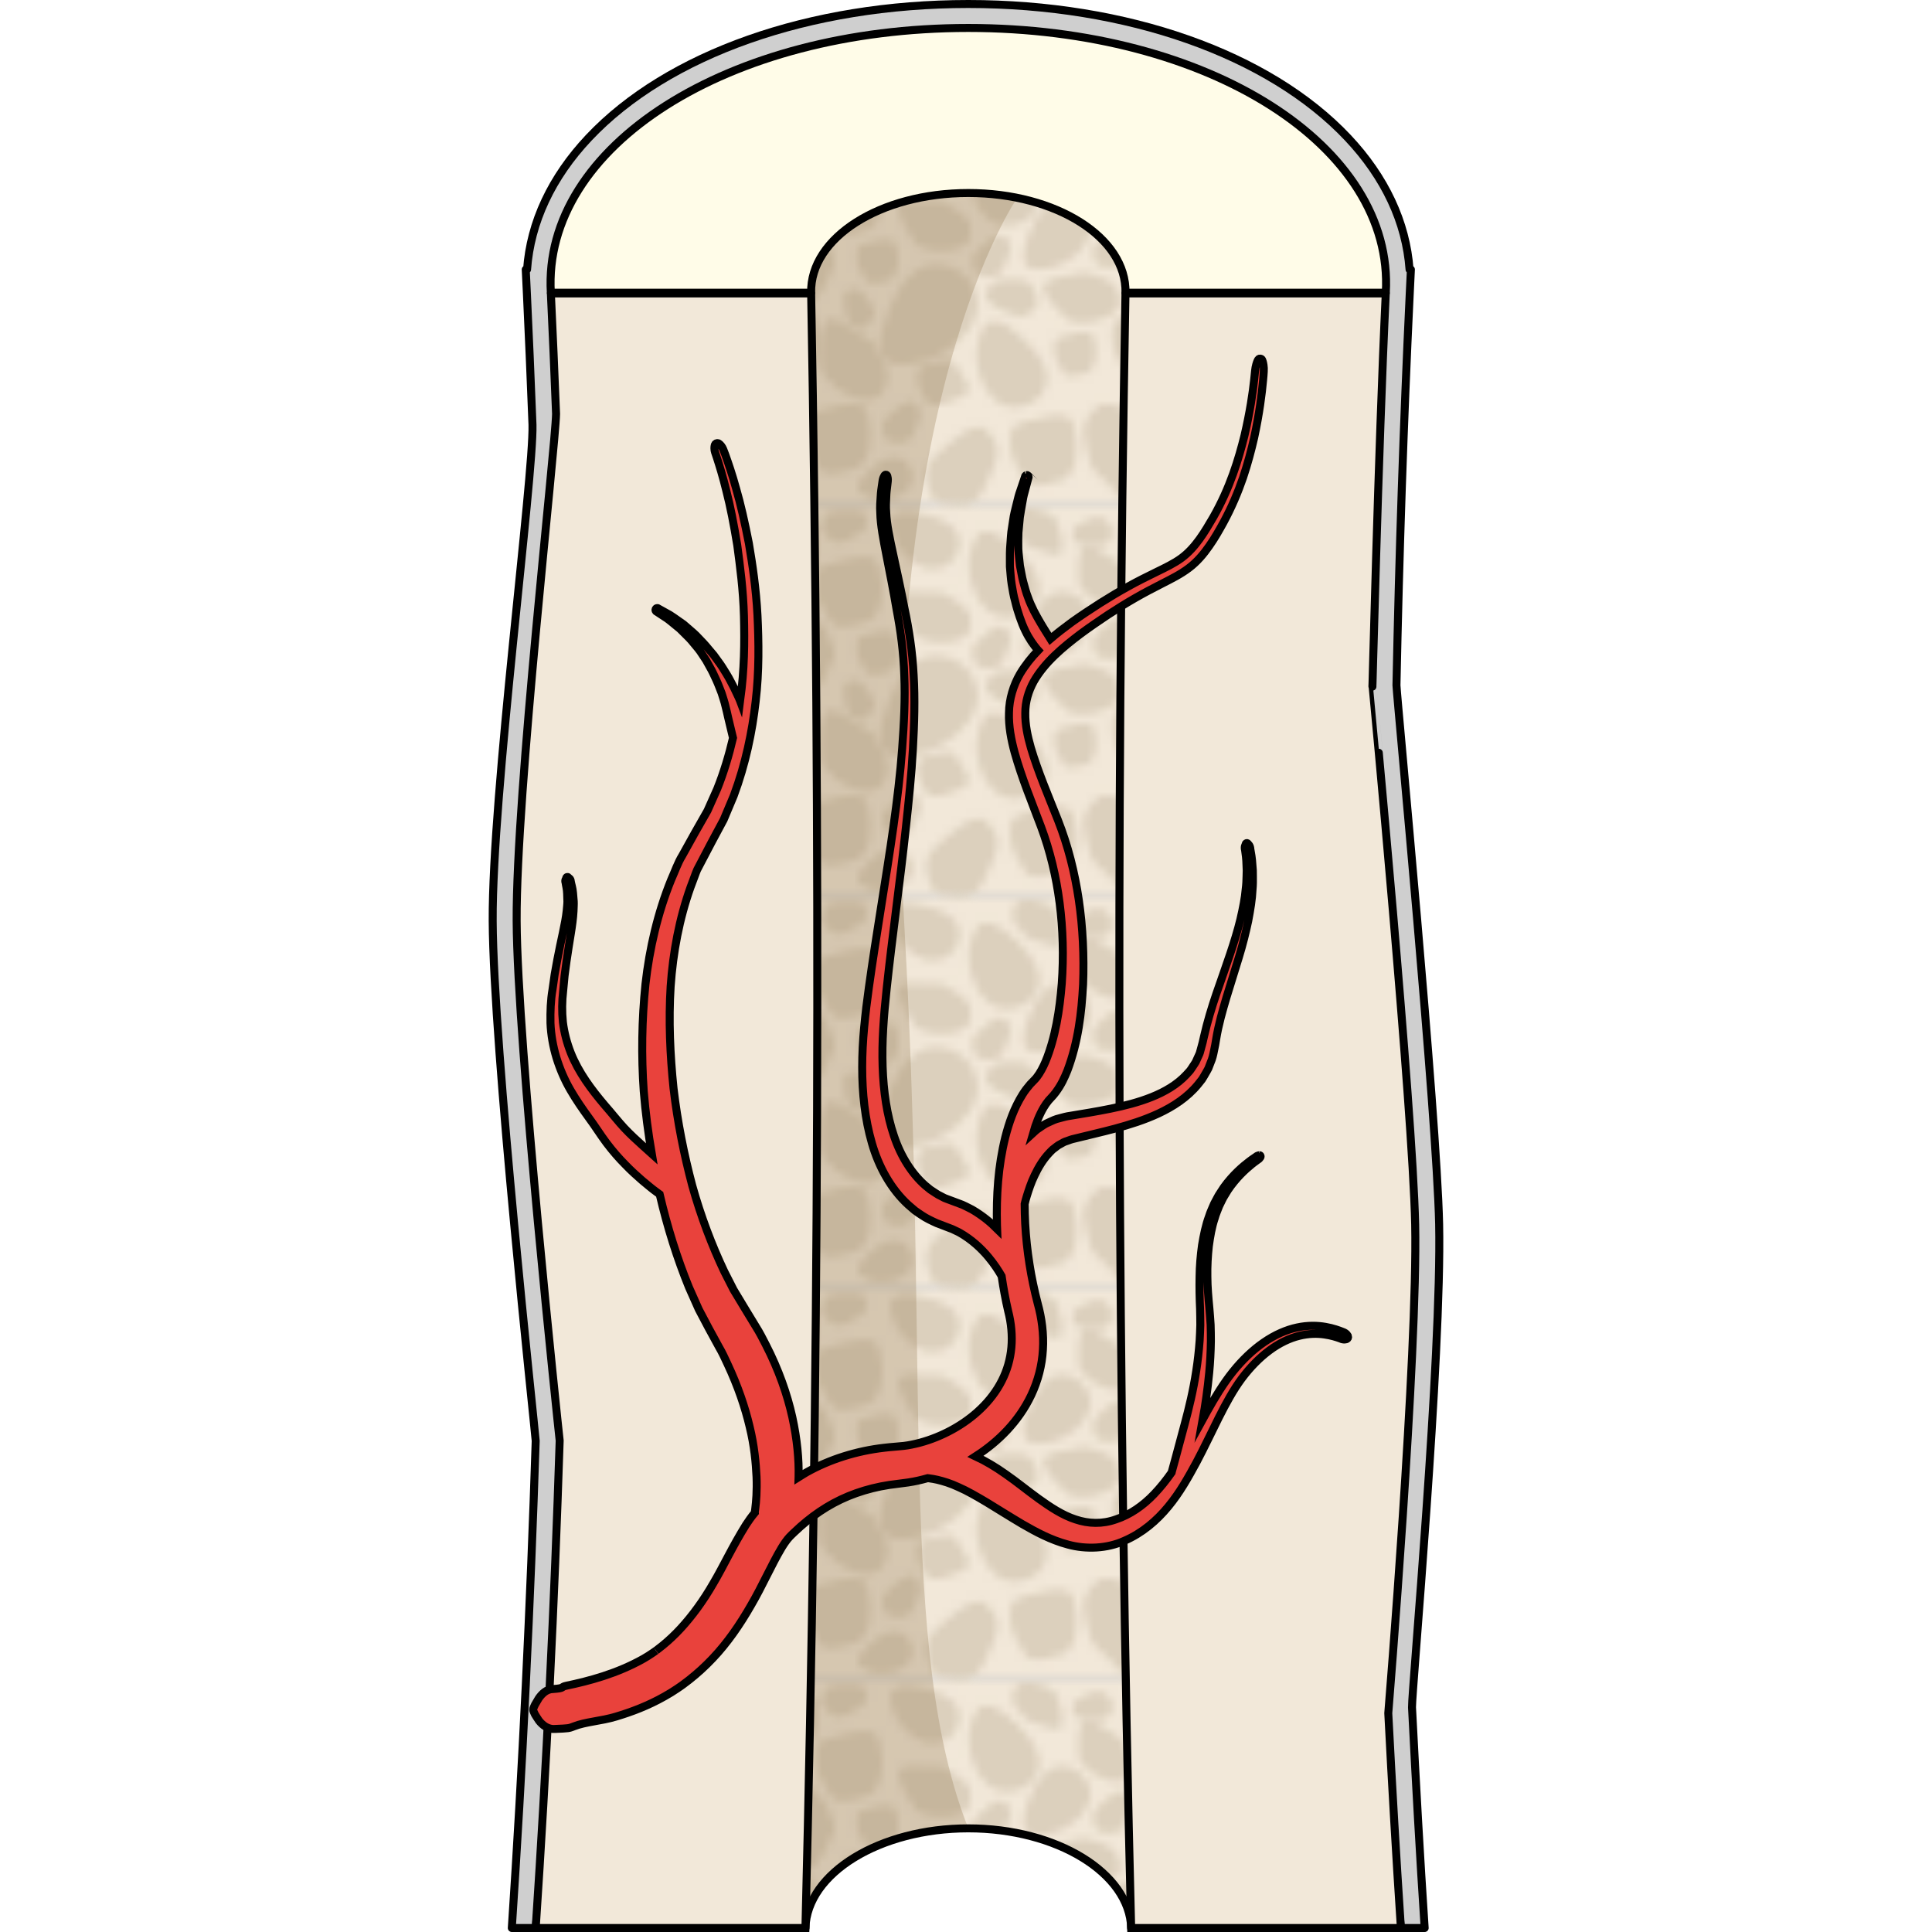 <?xml version="1.0" encoding="utf-8"?>
<!-- Created by: Science Figures, www.sciencefigures.org, Generator: Science Figures Editor -->
<!DOCTYPE svg PUBLIC "-//W3C//DTD SVG 1.1//EN" "http://www.w3.org/Graphics/SVG/1.1/DTD/svg11.dtd">
<svg version="1.1" id="Layer_1" xmlns="http://www.w3.org/2000/svg" xmlns:xlink="http://www.w3.org/1999/xlink" 
	 width="800px" height="800px" viewBox="0 0 119.509 241.869" enable-background="new 0 0 119.509 241.869"
	 xml:space="preserve">
<pattern  x="-420.745" y="-158.598" width="45.041" height="48.567" patternUnits="userSpaceOnUse" id="New_Pattern" viewBox="6.234 -48.567 45.041 48.567" overflow="visible">
	<g>
		<polygon fill="none" points="6.234,-48.567 51.275,-48.567 51.275,0 6.234,0 		"/>
		<g>
			<polygon fill="#F2E8D9" points="51.275,0 6.234,0 6.234,-48.567 51.275,-48.567 			"/>
			<g>
				<path fill="#DCD0BD" d="M17.119-17.778c0.99,0.432,3.827,0.041,4.78-0.319c2.421-0.913,5.158-2.948,6.02-5.493
					c0.934-2.753-0.855-5.517-3.449-6.306c-3.446-1.047-5.672,1.634-6.914,4.403C16.822-23.862,14.583-18.88,17.119-17.778z"/>
				<path fill="#DCD0BD" d="M28.263-45.291c-0.613,0.561-1.168,2.675-1.186,3.457c-0.045,1.986,0.644,4.544,2.269,5.947
					c1.758,1.518,4.333,1.126,5.688-0.447c1.798-2.092,0.48-4.494-1.197-6.233C32.848-43.593,29.832-46.726,28.263-45.291z"/>
				<path fill="#DCD0BD" d="M17.322-47.145c-0.204,0.646,0.275,2.357,0.587,2.913c0.792,1.413,2.343,2.924,4.082,3.24
					c1.883,0.343,3.556-0.991,3.869-2.653c0.416-2.207-1.52-3.351-3.437-3.882C21.294-47.839,17.846-48.797,17.322-47.145z"/>
				<path fill="#DCD0BD" d="M29.211-22.584c-0.613,0.562-1.168,2.675-1.186,3.458c-0.046,1.986,0.644,4.543,2.268,5.947
					c1.759,1.518,4.333,1.126,5.688-0.448c1.799-2.091,0.48-4.495-1.197-6.233C33.795-20.887,30.78-24.02,29.211-22.584z"/>
				<path fill="#DCD0BD" d="M34.747-29.638c0.676,0.294,2.615,0.027,3.266-0.219c1.654-0.624,3.524-2.014,4.114-3.752
					c0.637-1.882-0.585-3.77-2.357-4.309c-2.354-0.715-3.875,1.117-4.724,3.008C34.544-33.795,33.013-30.392,34.747-29.638z"/>
				<path fill="#DCD0BD" d="M13.421-1.634c0.339,0.403,1.663,0.85,2.157,0.9c1.256,0.128,2.895-0.164,3.825-1.087
					c1.007-1.001,0.827-2.597-0.134-3.506c-1.277-1.207-2.833-0.521-3.978,0.418C14.616-4.355,12.554-2.667,13.421-1.634z"/>
				<path fill="#DCD0BD" d="M14.296-25.909c0.404,0.583,1.064,1.322,0.971,2.089c-0.052,0.428-0.772,1.412-1.143,1.621
					c-0.42,0.238-1.03,0.054-1.436-0.123c-0.771-0.337-0.901-0.902-1.026-1.688c-0.095-0.599-0.351-1.981-0.045-2.55
					c0.169-0.316,0.594-0.394,0.912-0.429C13.423-27.092,13.806-26.619,14.296-25.909z"/>
				<path fill="#DCD0BD" d="M41.537-46.884c0.658-0.266,1.524-0.746,2.251-0.485c0.406,0.145,1.207,1.065,1.329,1.473
					c0.14,0.462-0.175,1.017-0.437,1.373c-0.5,0.677-1.079,0.68-1.874,0.628c-0.605-0.04-2.01-0.096-2.498-0.519
					c-0.271-0.235-0.252-0.667-0.217-0.984C40.19-46.294,40.737-46.563,41.537-46.884z"/>
				<path fill="#DCD0BD" d="M31.866-28.144c0.9-0.017,2.146-0.192,2.889,0.447c0.415,0.355,0.947,1.808,0.906,2.349
					c-0.045,0.61-0.669,1.124-1.141,1.427c-0.898,0.577-1.587,0.317-2.505-0.105c-0.699-0.321-2.338-1.025-2.724-1.748
					c-0.215-0.402,0.004-0.904,0.189-1.266C30.001-28.057,30.771-28.126,31.866-28.144z"/>
				<path fill="#DCD0BD" d="M20.645-10.003c-0.32,0.731-0.638,1.802-1.428,2.164c-0.44,0.202-1.807,0.095-2.228-0.138
					c-0.476-0.262-0.659-0.954-0.729-1.447c-0.133-0.937,0.33-1.396,1.01-1.98c0.517-0.444,1.69-1.506,2.414-1.551
					c0.405-0.024,0.729,0.338,0.952,0.621C21.263-11.538,21.034-10.893,20.645-10.003z"/>
				<path fill="#DCD0BD" d="M31.934-30.841c-0.321,0.731-0.639,1.802-1.428,2.164c-0.439,0.204-1.807,0.095-2.228-0.136
					c-0.476-0.263-0.66-0.955-0.729-1.448c-0.133-0.937,0.331-1.395,1.01-1.98c0.518-0.444,1.69-1.506,2.415-1.551
					c0.404-0.025,0.728,0.337,0.951,0.621C32.551-32.375,32.323-31.729,31.934-30.841z"/>
				<path fill="#DCD0BD" d="M12.816-45.075c-0.714,0.358-1.642,0.979-2.48,0.754c-0.468-0.124-1.452-1.08-1.628-1.527
					c-0.198-0.506,0.102-1.156,0.363-1.581c0.496-0.806,1.145-0.863,2.042-0.879c0.682-0.012,2.263-0.081,2.849,0.348
					c0.327,0.239,0.345,0.724,0.336,1.085C14.271-45.862,13.683-45.511,12.816-45.075z"/>
				<path fill="#DCD0BD" d="M29.965-4.242c-0.598,1.368-1.193,3.366-2.667,4.041c-0.822,0.38-3.375,0.179-4.162-0.255
					c-0.888-0.489-1.231-1.782-1.362-2.704c-0.249-1.749,0.617-2.606,1.887-3.698c0.967-0.83,3.158-2.813,4.51-2.896
					c0.755-0.047,1.36,0.631,1.776,1.16C31.119-7.108,30.692-5.901,29.965-4.242z"/>
				<path fill="#DCD0BD" d="M47.021-31.977c-0.32,0.732-0.639,1.801-1.428,2.164c-0.44,0.203-1.807,0.096-2.228-0.137
					c-0.475-0.262-0.659-0.955-0.729-1.448c-0.133-0.937,0.33-1.396,1.01-1.98c0.518-0.444,1.691-1.506,2.414-1.55
					c0.405-0.025,0.729,0.337,0.952,0.62C47.638-33.511,47.409-32.866,47.021-31.977z"/>
				<path fill="#DCD0BD" d="M14.706-27.738c-0.412-0.084-0.428-0.239-0.664-0.627c-0.375-0.623-0.847-1.325-0.976-2.055
					c-0.077-0.438-0.114-1.427,0.159-1.793c0.302-0.406,1.157-0.492,1.604-0.624c0.638-0.19,1.202-0.34,1.869-0.355
					c0.716-0.016,1.082,0.045,1.328,0.812c0.236,0.732,0.285,1.992,0.109,2.744c-0.154,0.663-0.442,1.354-1.129,1.542
					C16.329-27.908,15.408-27.597,14.706-27.738z"/>
				<path fill="#DCD0BD" d="M34.953-2.498c-0.655-0.132-0.681-0.378-1.055-0.996c-0.598-0.99-1.348-2.109-1.552-3.269
					c-0.123-0.699-0.182-2.271,0.252-2.854c0.48-0.646,1.84-0.782,2.551-0.993c1.015-0.302,1.912-0.541,2.973-0.564
					c1.14-0.024,1.721,0.071,2.114,1.291c0.375,1.165,0.453,3.17,0.174,4.364c-0.247,1.055-0.704,2.153-1.798,2.454
					C37.535-2.767,36.071-2.271,34.953-2.498z"/>
				<path fill="#DCD0BD" d="M10.611-33.79c-0.655-0.132-0.681-0.379-1.055-0.997c-0.598-0.99-1.348-2.108-1.552-3.269
					c-0.123-0.698-0.182-2.271,0.252-2.854c0.48-0.646,1.84-0.782,2.551-0.994c1.015-0.302,1.912-0.541,2.973-0.564
					c1.14-0.025,1.721,0.071,2.114,1.291c0.375,1.166,0.453,3.17,0.174,4.365c-0.247,1.055-0.704,2.154-1.798,2.454
					C13.193-34.059,11.729-33.563,10.611-33.79z"/>
				<path fill="#DCD0BD" d="M48.993-40.453c-0.494-0.1-0.513-0.286-0.795-0.751c-0.451-0.746-1.016-1.589-1.169-2.463
					c-0.093-0.526-0.137-1.711,0.19-2.151c0.362-0.487,1.387-0.589,1.923-0.749c0.765-0.228,1.441-0.407,2.24-0.425
					c0.859-0.019,1.297,0.054,1.593,0.973c0.282,0.878,0.341,2.389,0.131,3.289c-0.186,0.795-0.53,1.623-1.354,1.849
					C50.938-40.656,49.835-40.283,48.993-40.453z"/>
				<path fill="#DCD0BD" d="M9.149-3.949c-0.655-0.133-0.681-0.38-1.056-0.997c-0.598-0.99-1.347-2.109-1.551-3.27
					c-0.123-0.698-0.183-2.271,0.252-2.854c0.48-0.646,1.84-0.781,2.552-0.993c1.015-0.302,1.911-0.541,2.973-0.564
					c1.139-0.025,1.721,0.071,2.114,1.29c0.375,1.167,0.452,3.171,0.173,4.366c-0.246,1.054-0.704,2.153-1.797,2.453
					C11.73-4.218,10.267-3.723,9.149-3.949z"/>
				<path fill="#DCD0BD" d="M47.738-15.761c-0.655-0.133-0.681-0.38-1.056-0.998c-0.598-0.99-1.347-2.108-1.551-3.269
					c-0.123-0.698-0.183-2.271,0.252-2.854c0.48-0.646,1.84-0.781,2.552-0.993c1.015-0.302,1.912-0.541,2.973-0.564
					c1.139-0.025,1.721,0.071,2.114,1.291c0.375,1.167,0.453,3.17,0.174,4.366c-0.247,1.054-0.704,2.153-1.797,2.453
					C50.319-16.03,48.855-15.535,47.738-15.761z"/>
				<path fill="#DCD0BD" d="M39.452-16.159c-0.412-0.083-0.428-0.239-0.663-0.626c-0.375-0.623-0.847-1.326-0.976-2.055
					c-0.077-0.438-0.115-1.427,0.159-1.794c0.302-0.405,1.156-0.491,1.604-0.624c0.638-0.19,1.201-0.339,1.868-0.355
					c0.716-0.016,1.082,0.044,1.329,0.811c0.236,0.733,0.284,1.993,0.109,2.744c-0.155,0.663-0.443,1.353-1.13,1.543
					C41.075-16.329,40.154-16.017,39.452-16.159z"/>
				<path fill="#DCD0BD" d="M22.327-12.547c-0.412-0.083-0.428-0.238-0.663-0.627c-0.375-0.622-0.847-1.325-0.976-2.054
					c-0.077-0.438-0.115-1.427,0.159-1.793c0.302-0.407,1.156-0.492,1.604-0.625c0.638-0.19,1.201-0.339,1.868-0.354
					c0.716-0.016,1.082,0.044,1.329,0.811c0.236,0.733,1.587,2.055,1.412,2.806c-0.155,0.663-1.745,1.291-2.433,1.48
					C23.95-12.716,23.029-12.404,22.327-12.547z"/>
				<path fill="#DCD0BD" d="M21.247-32.17c-0.831-0.247-1.162-1.015-1.608-1.712c-0.555-0.868-1.234-2.028-1.334-3.075
					c-0.031-0.327-0.034-0.623,0.224-0.824c0.671-0.523,2.358-0.249,3.112-0.248c0.916,0.001,1.838-0.173,2.641,0.316
					c0.727,0.444,1.565,0.918,2.202,1.478c0.72,0.634,0.945,1.589,0.841,2.547c-0.125,1.151-1.454,1.618-2.423,1.808
					C23.607-31.624,22.494-31.798,21.247-32.17z"/>
				<path fill="#DCD0BD" d="M50.33-7.966c0.574,1.012,0.178,2.064-0.039,3.153c-0.272,1.358-0.696,3.114-1.574,4.218
					c-0.274,0.346-0.548,0.635-0.984,0.59c-1.137-0.118-2.514-1.956-3.242-2.657c-0.885-0.855-1.94-1.547-2.261-2.766
					c-0.291-1.109-0.659-2.348-0.754-3.483c-0.105-1.284,0.566-2.417,1.559-3.248c1.193-0.997,2.916-0.211,4.029,0.509
					C48.551-10.692,49.467-9.488,50.33-7.966z"/>
				<path fill="#DCD0BD" d="M37.565-47.552c0.563,0.355,0.647,0.994,0.832,1.601c0.229,0.758,0.489,1.758,0.344,2.552
					c-0.044,0.248-0.105,0.468-0.337,0.563c-0.605,0.247-1.796-0.308-2.353-0.466c-0.677-0.192-1.396-0.256-1.886-0.784
					c-0.446-0.481-0.966-1.006-1.321-1.554c-0.399-0.619-0.367-1.372-0.09-2.059c0.333-0.825,1.414-0.893,2.169-0.832
					C35.933-48.448,36.719-48.088,37.565-47.552z"/>
				<path fill="#DCD0BD" d="M40.446-22.844c-0.865-0.056-1.358-0.731-1.948-1.313c-0.734-0.723-1.653-1.703-1.983-2.702
					c-0.102-0.312-0.171-0.599,0.036-0.853c0.538-0.658,2.244-0.765,2.979-0.932c0.894-0.202,1.754-0.577,2.645-0.277
					c0.808,0.271,1.73,0.548,2.476,0.954c0.843,0.459,1.274,1.338,1.385,2.297c0.133,1.149-1.059,1.9-1.961,2.3
					C42.869-22.835,41.745-22.758,40.446-22.844z"/>
				<path fill="#DCD0BD" d="M41.299-38.403c-0.544-0.579-0.458-1.323-0.493-2.066c-0.044-0.925-0.053-2.132,0.344-2.982
					c0.124-0.265,0.256-0.493,0.551-0.527c0.768-0.086,1.976,0.916,2.572,1.269c0.723,0.43,1.531,0.729,1.943,1.479
					c0.373,0.681,0.82,1.438,1.068,2.166c0.281,0.824,0.025,1.661-0.493,2.348c-0.622,0.823-1.885,0.559-2.736,0.25
					C42.916-36.879,42.115-37.533,41.299-38.403z"/>
				<path fill="#DCD0BD" d="M9.066-15.986c-0.689-0.744-0.565-1.715-0.597-2.684c-0.041-1.205-0.032-2.778,0.493-3.892
					c0.164-0.348,0.337-0.647,0.717-0.696c0.987-0.126,2.521,1.159,3.281,1.608c0.921,0.549,1.954,0.923,2.469,1.894
					c0.468,0.881,1.029,1.86,1.335,2.804c0.346,1.069,0.003,2.163-0.674,3.067c-0.813,1.083-2.43,0.761-3.519,0.374
					C11.117-14.028,10.1-14.867,9.066-15.986z"/>
				<path fill="#DCD0BD" d="M55.203-30.992c0.276,0.913-0.229,1.684-0.6,2.515c-0.461,1.037-1.116,2.363-2.018,3.089
					c-0.283,0.226-0.551,0.409-0.893,0.294c-0.887-0.3-1.657-2.019-2.113-2.71c-0.554-0.842-1.273-1.584-1.31-2.618
					c-0.033-0.936-0.104-1.995,0.025-2.919c0.147-1.046,0.887-1.831,1.832-2.316c1.132-0.581,2.368,0.356,3.129,1.131
					C54.274-33.491,54.789-32.364,55.203-30.992z"/>
			</g>
		</g>
		<g>
			<g>
				<path fill="#DCD0BD" d="M3.952-40.453c-0.494-0.1-0.513-0.286-0.795-0.751c-0.451-0.746-1.016-1.589-1.169-2.463
					c-0.093-0.526-0.137-1.711,0.19-2.151c0.362-0.487,1.387-0.589,1.923-0.749c0.765-0.228,1.441-0.407,2.24-0.425
					c0.859-0.019,1.297,0.054,1.593,0.973c0.282,0.878,0.341,2.389,0.131,3.289c-0.186,0.795-0.53,1.623-1.354,1.849
					C5.897-40.656,4.794-40.283,3.952-40.453z"/>
				<path fill="#DCD0BD" d="M2.697-15.761c-0.655-0.133-0.681-0.38-1.056-0.998c-0.598-0.99-1.347-2.108-1.551-3.269
					c-0.123-0.698-0.183-2.271,0.252-2.854c0.48-0.646,1.84-0.781,2.552-0.993c1.015-0.302,1.912-0.541,2.973-0.564
					c1.139-0.025,1.721,0.071,2.114,1.291c0.375,1.167,0.453,3.17,0.174,4.366c-0.247,1.054-0.704,2.153-1.797,2.453
					C5.278-16.03,3.814-15.535,2.697-15.761z"/>
				<path fill="#DCD0BD" d="M10.162-30.992c0.276,0.913-0.229,1.684-0.6,2.515c-0.461,1.037-1.116,2.363-2.018,3.089
					c-0.283,0.226-0.551,0.409-0.893,0.294c-0.887-0.3-1.657-2.019-2.113-2.71c-0.554-0.842-1.273-1.584-1.31-2.618
					c-0.033-0.936-0.104-1.995,0.025-2.919c0.147-1.046,0.887-1.831,1.832-2.316c1.132-0.581,2.368,0.356,3.129,1.131
					C9.233-33.491,9.748-32.364,10.162-30.992z"/>
			</g>
		</g>
	</g>
</pattern>
<g>
	<path fill="#CFCFCF" stroke="#000000" stroke-linecap="round" stroke-linejoin="round" stroke-miterlimit="10" d="M30.72,241.369
		c0.136-4.618,19.09-18.425,29.324-18.425s34.539,13.807,34.676,18.425h22.455c-0.586-8.837-1.107-18.283-1.584-27.623
		c-0.055-1.844,3.737-43.92,3.396-60.494c-0.293-13.656-5.262-65.56-5.343-67.464c0.334-16.396,0.892-32.851,1.657-48.907
		l0.15-3.143h-0.167c-0.424-5.895-3.062-11.547-7.735-16.502C97.666,6.756,79.906,0.5,60.043,0.5S22.421,6.756,12.538,17.236
		c-4.673,4.955-7.311,10.606-7.734,16.502H4.638l0.15,3.143c0.232,4.891,0.454,10.082,0.695,16.296
		c0.159,6.502-5.061,46.284-4.982,62.121c0.079,15.784,5.245,63.213,5.384,65.09c-0.657,20.333-1.663,40.981-2.991,60.981H30.72z"/>
	<g>
		<pattern  id="SVGID_1_" xlink:href="#New_Pattern" patternTransform="matrix(1 0 0 1 46.011 -22.766)">
		</pattern>
		<path fill="url(#SVGID_1_)" d="M89.362,213.861c-1.83-64.543-1.721-129.272,0.33-193.793c-20.604,0-41.208,0-61.812,0
			c2.245,64.897,2.353,130.007,0.323,194.924c-12.778,6.058-21.574,15.62-22.317,26.377c11.256,0,22.511,0,33.767,0
			c0.203-6.889,9.32-12.475,20.391-12.475c11.069,0,20.186,5.586,20.389,12.475c11.256,0,22.511,0,33.767,0
			C113.405,229.918,103.51,219.817,89.362,213.861z"/>
		<path opacity="0.3" fill="#957853" d="M31.287,22.789l-1.72,81.331c0.229,36.971-0.209,73.952-1.363,110.872
			c-0.337,0.159-0.659,0.332-0.99,0.496l-0.547,25.881c4.328,0,8.658,0,12.986,0c0.203-6.889,9.32-12.475,20.391-12.475
			c-8.828-22.299-4.808-56.463-7.997-112.806C48.31,50.078,66.179,24.77,66.179,24.77l-2.018-4.701c-8.84,0-17.678,0-26.518,0
			L31.287,22.789z"/>
		<path fill="none" stroke="#000000" stroke-miterlimit="10" d="M89.362,213.861c-1.83-64.543-1.721-129.272,0.33-193.793
			c-20.604,0-41.208,0-61.812,0c2.245,64.897,2.353,130.007,0.323,194.924c-12.778,6.058-21.574,15.62-22.317,26.377
			c11.256,0,22.511,0,33.767,0c0.203-6.889,9.32-12.475,20.391-12.475c11.069,0,20.186,5.586,20.389,12.475
			c11.256,0,22.511,0,33.767,0C113.405,229.918,103.51,219.817,89.362,213.861z"/>
		<path fill="#FFFCE8" stroke="#000000" stroke-linecap="round" stroke-linejoin="round" stroke-miterlimit="10" d="M40.368,36.647
			c-0.15-6.896,8.648-12.483,19.676-12.483c11.027-0.001,19.826,5.588,19.678,12.483c10.863,0,21.726,0,32.588,0
			C113.384,18.33,90.188,3.5,60.043,3.5S6.704,18.33,7.78,36.647C18.642,36.647,29.505,36.647,40.368,36.647z"/>
		<path fill="#F2E8D9" stroke="#000000" stroke-linecap="round" stroke-linejoin="round" stroke-miterlimit="10" d="M40.369,36.738
			c-10.862,0-21.724,0-32.585,0c0.24,5.025,0.452,10.052,0.65,15.078c-0.071,4.064-5.012,47.572-4.934,63.467
			c0.077,15.337,5.193,63.315,5.387,65.066c-0.657,20.355-1.651,40.699-3.001,61.02c11.256,0,22.511,0,33.767,0
			C41.358,173.274,41.597,104.908,40.369,36.738z"/>
		<path fill="#F2E8D9" stroke="#000000" stroke-linecap="round" stroke-linejoin="round" stroke-miterlimit="10" d="
			M115.987,153.316c-0.312-14.556-5.342-67.59-5.349-67.59c-0.067,3.315,0.728-29.295,1.667-48.988c-10.861,0-21.724,0-32.586,0
			c-1.221,68.17-0.984,136.536,0.713,204.631c11.256,0,22.511,0,33.767,0c-0.595-8.977-1.118-17.939-1.579-26.894
			C112.636,214.249,116.318,169.421,115.987,153.316z"/>
	</g>
	<path fill="#E9423C" stroke="#000000" stroke-miterlimit="10" d="M106.94,166.743c-0.483-0.193-1.208-0.464-2.181-0.633
		c-0.968-0.171-2.196-0.217-3.548,0.076c-1.352,0.283-2.8,0.916-4.177,1.868c-1.382,0.95-2.695,2.205-3.885,3.688
		c-1.192,1.493-2.223,3.192-3.21,4.958c-0.183,0.325-0.363,0.661-0.544,0.99c0.32-1.768,0.607-3.748,0.809-5.87
		c0.118-1.275,0.19-2.6,0.208-3.947c0.013-0.673-0.022-1.355-0.033-2.036c-0.037-0.678-0.104-1.378-0.154-2.039
		c-0.127-1.35-0.248-2.668-0.252-3.972c-0.024-1.308,0.047-2.591,0.183-3.822c0.164-1.226,0.37-2.409,0.731-3.479
		c0.146-0.548,0.384-1.044,0.566-1.543c0.246-0.469,0.434-0.951,0.707-1.361c0.482-0.86,1.055-1.568,1.585-2.171
		c0.54-0.595,1.051-1.081,1.501-1.446c0.434-0.386,0.812-0.645,1.063-0.83c0.271-0.155,0.321-0.379,0.322-0.379l0.001-0.006
		c0.001-0.004,0.002-0.008,0.002-0.013c0.01-0.072-0.041-0.139-0.114-0.147c0.001,0-0.223-0.029-0.466,0.181
		c-0.263,0.182-0.657,0.433-1.118,0.815c-0.475,0.36-1.02,0.846-1.6,1.445c-0.571,0.607-1.194,1.329-1.729,2.214
		c-0.301,0.423-0.515,0.919-0.789,1.405c-0.209,0.515-0.476,1.031-0.645,1.598c-0.411,1.112-0.663,2.336-0.871,3.603
		c-0.178,1.271-0.29,2.593-0.306,3.934c-0.029,1.346,0,2.715,0.063,4.05c0.011,0.682,0.032,1.325,0.029,1.986
		c-0.03,0.658-0.032,1.313-0.084,1.962c-0.095,1.299-0.235,2.573-0.428,3.802c-0.372,2.457-0.925,4.718-1.442,6.639
		c-0.516,1.92-0.944,3.521-1.245,4.641c-0.153,0.557-0.274,0.994-0.356,1.293c-0.013,0.055-0.026,0.1-0.035,0.146
		c-0.676,0.962-1.402,1.877-2.193,2.703c-1.374,1.45-3.025,2.59-4.76,3.161c-1.726,0.619-3.453,0.56-5.083,0.011
		c-1.64-0.53-3.157-1.55-4.589-2.574c-1.438-1.037-2.784-2.15-4.161-3.1c-1.255-0.891-2.521-1.642-3.764-2.223
		c2.854-1.831,5.418-4.378,6.975-7.666c0.837-1.768,1.354-3.727,1.46-5.697c0.126-1.95-0.154-3.987-0.643-5.739
		c-0.854-3.263-1.386-6.615-1.575-10.014c-0.043-0.825-0.065-1.654-0.068-2.482c0.073-0.302,0.165-0.646,0.284-1.032
		c0.233-0.734,0.511-1.631,0.967-2.563c0.444-0.934,1.021-1.932,1.821-2.778c0.205-0.201,0.397-0.438,0.643-0.596
		c0.235-0.174,0.46-0.382,0.733-0.507c0.261-0.149,0.523-0.316,0.829-0.396c0.294-0.107,0.572-0.223,1.011-0.315
		c1.589-0.404,3.285-0.773,5.067-1.253c1.772-0.482,3.617-1.054,5.424-1.896c1.795-0.842,3.587-1.989,4.931-3.635l0.492-0.621
		c0.15-0.217,0.272-0.455,0.408-0.682c0.13-0.23,0.271-0.455,0.388-0.69l0.285-0.736c0.216-0.482,0.329-0.989,0.427-1.497
		c0.119-0.522,0.19-0.949,0.265-1.428c0.3-1.837,0.799-3.565,1.311-5.291c0.53-1.718,1.043-3.379,1.529-4.954
		c0.485-1.583,0.868-3.115,1.171-4.54c0.274-1.432,0.491-2.756,0.542-3.947c0.057-0.592,0.054-1.149,0.047-1.665
		c0.012-0.515-0.014-0.987-0.062-1.413c-0.048-0.854-0.171-1.516-0.256-1.966c-0.018-0.463-0.271-0.66-0.289-0.656
		c-0.017-0.081-0.097-0.133-0.178-0.116c-0.081,0.016-0.133,0.096-0.117,0.177c-0.018,0.004-0.197,0.28-0.076,0.705
		c0.064,0.437,0.16,1.076,0.176,1.9c0.03,0.41,0.038,0.865,0.008,1.362c-0.012,0.496-0.028,1.031-0.105,1.602
		c-0.09,1.143-0.349,2.42-0.667,3.799c-0.665,2.762-1.823,5.887-3.004,9.302c-0.58,1.698-1.139,3.538-1.561,5.407
		c-0.097,0.449-0.212,0.95-0.334,1.348l-0.172,0.628c-0.061,0.208-0.173,0.396-0.256,0.594l-0.265,0.587
		c-0.107,0.186-0.236,0.359-0.352,0.54c-0.122,0.176-0.227,0.363-0.359,0.531l-0.434,0.479c-1.166,1.27-2.731,2.175-4.383,2.835
		c-1.658,0.662-3.406,1.1-5.126,1.451c-1.716,0.352-3.436,0.623-5.071,0.896c-0.375,0.047-0.873,0.173-1.343,0.307
		c-0.479,0.104-0.913,0.311-1.343,0.515c-0.445,0.18-0.818,0.452-1.192,0.711c-0.277,0.172-0.509,0.379-0.735,0.588
		c0.328-1.14,0.749-2.228,1.303-3.16c0.188-0.324,0.401-0.609,0.616-0.88l0.419-0.455c0.145-0.161,0.287-0.31,0.487-0.586
		c0.705-0.956,1.081-1.801,1.452-2.713c1.348-3.585,1.766-7.188,1.96-10.759c0.264-7.125-0.635-14.201-3.147-20.586
		c-1.219-3.085-2.509-6.087-3.385-9.043c-0.425-1.477-0.726-2.946-0.704-4.354c-0.002-1.411,0.388-2.734,1.051-3.942
		c1.377-2.415,3.655-4.307,5.877-5.985c1.122-0.829,2.287-1.622,3.426-2.383c1.131-0.741,2.265-1.447,3.401-2.097
		c1.132-0.654,2.27-1.241,3.397-1.818c1.124-0.575,2.283-1.146,3.33-1.94c1.054-0.791,1.87-1.784,2.545-2.756
		c0.689-0.975,1.241-1.963,1.77-2.919c1.043-1.918,1.846-3.841,2.464-5.633c0.604-1.797,1.041-3.479,1.392-5.004
		c0.661-3.062,0.964-5.501,1.114-7.168c0.077-0.834,0.137-1.476,0.06-1.915c-0.062-0.438-0.178-0.669-0.178-0.669
		c-0.023-0.045-0.059-0.086-0.105-0.114c-0.134-0.082-0.309-0.04-0.391,0.094l-0.004,0.007c0,0-0.129,0.211-0.243,0.628
		c-0.129,0.415-0.16,1.042-0.25,1.857c-0.176,1.631-0.516,4.021-1.213,7c-0.738,2.977-1.801,6.524-3.9,10.217
		c-1.066,1.822-2.213,3.815-3.992,5.13c-0.894,0.657-1.978,1.179-3.121,1.736c-1.141,0.559-2.323,1.142-3.499,1.796
		c-1.18,0.646-2.356,1.351-3.547,2.103c-1.169,0.751-2.343,1.52-3.536,2.37c-0.895,0.661-1.809,1.351-2.693,2.109
		c-0.146-0.246-0.354-0.512-0.548-0.856c-0.224-0.345-0.458-0.745-0.721-1.182c-0.255-0.44-0.534-0.923-0.802-1.449
		c-0.256-0.531-0.534-1.095-0.742-1.71c-0.242-0.604-0.402-1.259-0.59-1.92c-0.181-0.663-0.274-1.357-0.419-2.046
		c-0.065-0.698-0.166-1.398-0.204-2.094c-0.007-0.694-0.014-1.383,0.015-2.047c0.062-0.664,0.12-1.306,0.177-1.914
		c0.08-0.606,0.202-1.174,0.289-1.702c0.089-0.529,0.174-1.015,0.301-1.432c0.112-0.423,0.21-0.79,0.291-1.094
		c0.08-0.304,0.144-0.542,0.187-0.705c0.084-0.148-0.043-0.287-0.042-0.287l-0.004-0.004c-0.045-0.049-0.114-0.074-0.186-0.061
		c0.001,0-0.178,0.034-0.191,0.209c-0.055,0.162-0.135,0.398-0.236,0.7s-0.226,0.669-0.368,1.09
		c-0.157,0.417-0.276,0.904-0.403,1.438c-0.125,0.533-0.287,1.106-0.406,1.725c-0.096,0.624-0.196,1.281-0.301,1.962
		c-0.079,0.684-0.091,1.398-0.161,2.123c-0.036,0.726-0.01,1.468-0.017,2.213c0.072,0.738,0.104,1.487,0.222,2.215
		c0.127,0.725,0.232,1.447,0.434,2.125c0.153,0.691,0.366,1.343,0.569,1.965c0.213,0.616,0.441,1.196,0.693,1.712
		c0.496,1.037,1.077,1.821,1.515,2.342c0.042,0.047,0.074,0.083,0.113,0.126c-0.838,0.867-1.617,1.83-2.282,2.941
		c-0.829,1.434-1.359,3.151-1.38,4.867c-0.051,1.719,0.277,3.38,0.707,4.972c0.891,3.182,2.142,6.201,3.307,9.301
		c2.25,6.014,3.077,12.842,2.598,19.599c-0.265,3.356-0.805,6.806-2.036,9.796c-0.299,0.714-0.709,1.465-1.066,1.919
		c-0.051,0.089-0.212,0.26-0.369,0.422l-0.49,0.507c-0.351,0.407-0.673,0.826-0.943,1.259c-1.087,1.729-1.704,3.552-2.172,5.371
		c-0.902,3.647-1.128,7.334-1.039,10.979c0.005,0.167,0.021,0.333,0.027,0.5c-0.845-0.843-1.867-1.684-3.138-2.428
		c-0.533-0.259-1.061-0.576-1.665-0.771c-0.52-0.194-1.055-0.395-1.604-0.6c-0.294-0.101-0.427-0.215-0.655-0.318
		c-0.206-0.102-0.418-0.203-0.637-0.363c-0.218-0.144-0.439-0.288-0.663-0.435c-0.209-0.17-0.42-0.342-0.633-0.516
		c-1.658-1.451-3.059-3.612-3.925-6.216c-0.887-2.598-1.32-5.569-1.422-8.672c-0.11-3.123,0.139-6.316,0.499-9.681
		c0.35-3.311,0.777-6.698,1.198-10.081c0.425-3.385,0.849-6.776,1.209-10.125c0.363-3.347,0.709-6.647,0.884-9.86
		c0.178-3.21,0.271-6.327,0.092-9.286c-0.149-2.948-0.594-5.769-1.124-8.252c-0.478-2.509-0.994-4.819-1.432-6.844
		c-0.441-2.031-0.821-3.789-0.877-5.244c-0.066-0.726-0.024-1.38,0.006-1.948c0.011-0.568,0.086-1.054,0.132-1.447
		c0.048-0.393,0.092-0.693,0.058-0.905c-0.026-0.211-0.082-0.327-0.082-0.327l-0.003-0.007c-0.011-0.021-0.024-0.04-0.043-0.056
		c-0.073-0.064-0.186-0.058-0.251,0.016c0,0-0.084,0.096-0.164,0.294c-0.088,0.197-0.124,0.505-0.18,0.904
		c-0.055,0.399-0.141,0.889-0.165,1.481c-0.044,0.588-0.102,1.265-0.05,2.03c0.03,1.534,0.384,3.344,0.781,5.381
		c0.397,2.047,0.857,4.325,1.284,6.854c0.482,2.531,0.844,5.209,0.941,8.121c0.121,2.9-0.029,5.974-0.266,9.143
		c-0.467,6.348-1.562,13.073-2.632,19.81c-0.534,3.373-1.066,6.74-1.532,10.096c-0.459,3.299-0.843,6.701-0.841,9.977
		c-0.003,3.285,0.342,6.511,1.21,9.513c0.854,2.989,2.395,5.766,4.547,7.734c0.276,0.238,0.55,0.473,0.82,0.706
		c0.285,0.215,0.585,0.407,0.876,0.603c0.552,0.385,1.315,0.736,1.873,0.99c0.542,0.207,1.069,0.409,1.582,0.605
		c0.449,0.147,0.849,0.386,1.256,0.567c1.565,0.885,2.752,2.017,3.617,3.051c0.789,0.943,1.318,1.784,1.674,2.408
		c0.219,1.47,0.481,2.93,0.815,4.363c0.802,3.124,0.547,6.128-0.791,8.738c-1.315,2.6-3.608,4.691-6.198,6.114
		c-1.296,0.714-2.672,1.272-4.058,1.643c-0.676,0.179-1.428,0.334-2.019,0.4l-1.157,0.106c-0.431,0.043-0.859,0.066-1.288,0.126
		c-3.423,0.393-6.807,1.432-9.753,3.093c-0.337,0.188-0.647,0.405-0.973,0.606c0.001-0.038,0.003-0.07,0.004-0.108
		c0.05-2.093-0.171-4.632-0.791-7.451c-0.625-2.815-1.698-5.902-3.3-9.02c-0.398-0.781-0.804-1.578-1.291-2.343
		c-0.447-0.735-0.903-1.484-1.367-2.247c-0.457-0.759-0.922-1.531-1.394-2.314c-0.385-0.755-0.774-1.521-1.17-2.299
		c-1.532-3.233-2.922-6.876-3.999-10.734c-1.03-3.877-1.846-7.964-2.342-12.163c-0.434-4.2-0.63-8.499-0.363-12.776
		c0.293-4.27,1.092-8.497,2.492-12.426l0.548-1.462c0.097-0.241,0.171-0.493,0.284-0.725l0.358-0.684
		c0.49-0.935,0.978-1.864,1.463-2.788c0.501-0.935,0.999-1.863,1.493-2.785c0.424-1.008,0.845-2.01,1.262-3.002
		c1.487-3.986,2.308-7.987,2.743-11.806c0.449-3.821,0.386-7.453,0.228-10.78c-0.173-3.333-0.626-6.356-1.079-9.021
		c-0.52-2.653-1.044-4.95-1.587-6.813c-0.514-1.871-1.019-3.313-1.37-4.294c-0.183-0.488-0.312-0.867-0.499-1.084
		c-0.175-0.221-0.331-0.309-0.331-0.309c-0.014-0.007-0.03-0.015-0.046-0.021c-0.168-0.063-0.354,0.023-0.417,0.191l-0.004,0.011
		c0,0-0.063,0.171-0.058,0.45c-0.008,0.284,0.131,0.648,0.298,1.129c0.313,0.967,0.765,2.396,1.211,4.248
		c0.477,1.845,0.921,4.119,1.35,6.736c0.351,2.628,0.747,5.598,0.837,8.856c0.082,3.251,0.064,6.789-0.466,10.466
		c-0.007,0.051-0.019,0.103-0.025,0.153c-0.001-0.003-0.003-0.007-0.004-0.01c-0.206-0.526-0.495-1.055-0.746-1.614
		c-0.287-0.545-0.564-1.116-0.901-1.667c-0.342-0.548-0.667-1.113-1.066-1.634l-0.573-0.791l-0.627-0.739
		c-0.399-0.5-0.83-0.958-1.257-1.392c-0.405-0.453-0.859-0.829-1.28-1.191c-0.211-0.182-0.415-0.357-0.612-0.528
		c-0.215-0.15-0.421-0.295-0.62-0.435c-0.399-0.272-0.751-0.543-1.087-0.744c-0.343-0.19-0.642-0.356-0.888-0.494
		c-0.245-0.136-0.438-0.243-0.569-0.315c-0.111-0.111-0.253-0.016-0.256-0.011c-0.053,0.037-0.09,0.099-0.094,0.17v0.006
		c-0.003,0.005-0.01,0.183,0.134,0.226c0.123,0.081,0.303,0.199,0.531,0.351c0.229,0.15,0.506,0.332,0.824,0.542
		c0.31,0.22,0.631,0.508,0.995,0.799c0.181,0.147,0.369,0.301,0.563,0.46c0.179,0.178,0.362,0.361,0.553,0.55
		c0.379,0.375,0.787,0.761,1.145,1.223c0.372,0.445,0.771,0.893,1.091,1.416c0.168,0.253,0.337,0.509,0.507,0.765l0.448,0.81
		c0.315,0.528,0.561,1.097,0.818,1.643c0.254,0.548,0.452,1.111,0.666,1.643c0.169,0.552,0.356,1.072,0.47,1.587
		c0.135,0.508,0.239,0.992,0.339,1.437c0.207,0.886,0.379,1.62,0.508,2.129c0.045,0.188,0.08,0.335,0.11,0.458
		c-0.501,2.142-1.139,4.293-1.986,6.405c-0.4,0.897-0.804,1.803-1.21,2.715c-0.518,0.909-1.038,1.825-1.563,2.746
		c-0.523,0.941-1.049,1.888-1.578,2.839c-0.59,0.956-0.935,2.019-1.399,3.04c-1.686,4.147-2.72,8.599-3.223,13.079
		c-0.462,4.483-0.526,8.997-0.216,13.415c0.216,2.654,0.565,5.265,1.002,7.827c-0.348-0.313-0.714-0.642-1.096-0.985
		c-0.756-0.679-1.569-1.421-2.33-2.231c-0.697-0.738-1.602-1.892-2.446-2.848c-1.679-1.978-3.29-4.119-4.269-6.592
		c-0.482-1.231-0.823-2.523-0.983-3.831c-0.132-1.317-0.119-2.602,0.033-3.903c0.063-0.654,0.123-1.298,0.183-1.927
		c0.083-0.618,0.163-1.224,0.242-1.813c0.165-1.182,0.358-2.298,0.521-3.346c0.168-1.038,0.307-2.017,0.352-2.892
		c0.009-0.441,0.05-0.852,0.028-1.232c-0.032-0.382-0.062-0.732-0.089-1.049c-0.051-0.632-0.224-1.105-0.278-1.438
		c-0.013-0.346-0.264-0.466-0.281-0.46c-0.021-0.08-0.104-0.127-0.184-0.105s-0.127,0.104-0.105,0.184
		c-0.018,0.006-0.199,0.229-0.083,0.528c0.035,0.317,0.178,0.771,0.193,1.365c0.01,0.296,0.021,0.624,0.033,0.98
		c0.002,0.356-0.058,0.745-0.087,1.156c-0.085,0.827-0.265,1.757-0.484,2.783c-0.213,1.022-0.466,2.142-0.688,3.338
		c-0.109,0.602-0.221,1.22-0.335,1.852c-0.089,0.627-0.18,1.267-0.272,1.918c-0.228,1.303-0.281,2.748-0.252,4.183
		c0.059,1.446,0.316,2.915,0.744,4.334c0.434,1.417,1.026,2.791,1.753,4.041c0.722,1.254,1.534,2.41,2.313,3.485
		c0.81,1.089,1.365,2.018,2.202,3.14c0.784,1.036,1.566,1.93,2.333,2.699c0.752,0.793,1.493,1.438,2.15,2.019
		c0.674,0.554,1.25,1.052,1.762,1.414c0.154,0.113,0.278,0.205,0.413,0.304c0.958,4.108,2.177,7.998,3.673,11.663
		c0.414,0.93,0.822,1.846,1.225,2.748c0.43,0.813,0.853,1.615,1.269,2.403c0.425,0.776,0.841,1.54,1.25,2.29
		c0.412,0.697,0.74,1.415,1.064,2.115c1.315,2.794,2.212,5.46,2.78,7.863c0.59,2.402,0.781,4.545,0.865,6.292
		c0.067,1.752-0.046,3.116-0.162,4.009c-0.007,0.181-0.065,0.332-0.052,0.478c-0.435,0.519-0.79,1.031-1.114,1.527
		c-1.702,2.73-2.793,5.142-4.082,7.319c-1.253,2.178-2.623,4.051-4.088,5.645c-0.718,0.783-1.534,1.54-2.251,2.124
		c-0.184,0.155-0.439,0.344-0.653,0.512l-0.167,0.129c0.033-0.027-0.076,0.051-0.106,0.071l-0.293,0.205
		c-0.392,0.271-0.793,0.526-1.205,0.759c-3.313,1.864-6.802,2.78-9.654,3.374c-0.76,0.158-0.089,0.306-1.665,0.411
		c-0.789,0.01-1.371,0.584-1.777,1.165c-0.206,0.35-0.361,0.614-0.466,0.792c-0.107,0.237-0.162,0.357-0.162,0.357l-0.01,0.021
		c-0.065,0.147-0.07,0.321,0.002,0.479c0,0,0.056,0.121,0.166,0.36c0.11,0.175,0.278,0.46,0.505,0.786
		c0.45,0.569,1.139,1.113,2.005,1.035c1.731-0.074,1.731-0.074,2.343-0.315c1.515-0.598,3.379-0.653,5.296-1.232
		c1.916-0.576,3.984-1.342,6.092-2.538c0.527-0.292,1.057-0.619,1.582-0.976l0.395-0.271l0.239-0.169l0.169-0.126
		c0.23-0.176,0.463-0.353,0.697-0.53c1.071-0.847,1.989-1.691,2.923-2.674c1.843-1.938,3.428-4.242,4.813-6.665
		c1.404-2.395,2.552-5.059,3.839-7.208c0.319-0.522,0.653-0.995,0.964-1.328c0.104-0.126,0.407-0.402,0.67-0.655l0.727-0.668
		c1.009-0.889,2.081-1.698,3.236-2.399c2.305-1.409,4.972-2.354,7.874-2.796c0.774-0.102,1.554-0.204,2.337-0.307
		c0.902-0.134,1.666-0.315,2.456-0.538c0.071,0.01,0.139,0.021,0.229,0.025c0.257,0.029,0.616,0.095,0.98,0.175
		c0.74,0.177,1.652,0.442,2.685,0.932c1.048,0.452,2.219,1.133,3.544,1.92c1.315,0.8,2.786,1.732,4.429,2.706
		c1.654,0.952,3.502,1.974,5.731,2.563c2.205,0.602,4.854,0.517,7.042-0.488c2.206-0.953,4.036-2.512,5.479-4.272
		c1.457-1.757,2.531-3.701,3.55-5.58c1.003-1.893,1.881-3.777,2.775-5.555c0.896-1.774,1.805-3.454,2.86-4.878
		c1.064-1.423,2.254-2.636,3.489-3.548c1.234-0.916,2.517-1.523,3.71-1.816c1.193-0.302,2.284-0.299,3.16-0.174
		c0.88,0.121,1.552,0.346,2.004,0.509c0.427,0.218,0.782,0.073,0.782,0.073l0.013-0.005c0.139-0.057,0.21-0.214,0.159-0.356
		C107.571,167.278,107.44,166.911,106.94,166.743z"/>
</g>
</svg>